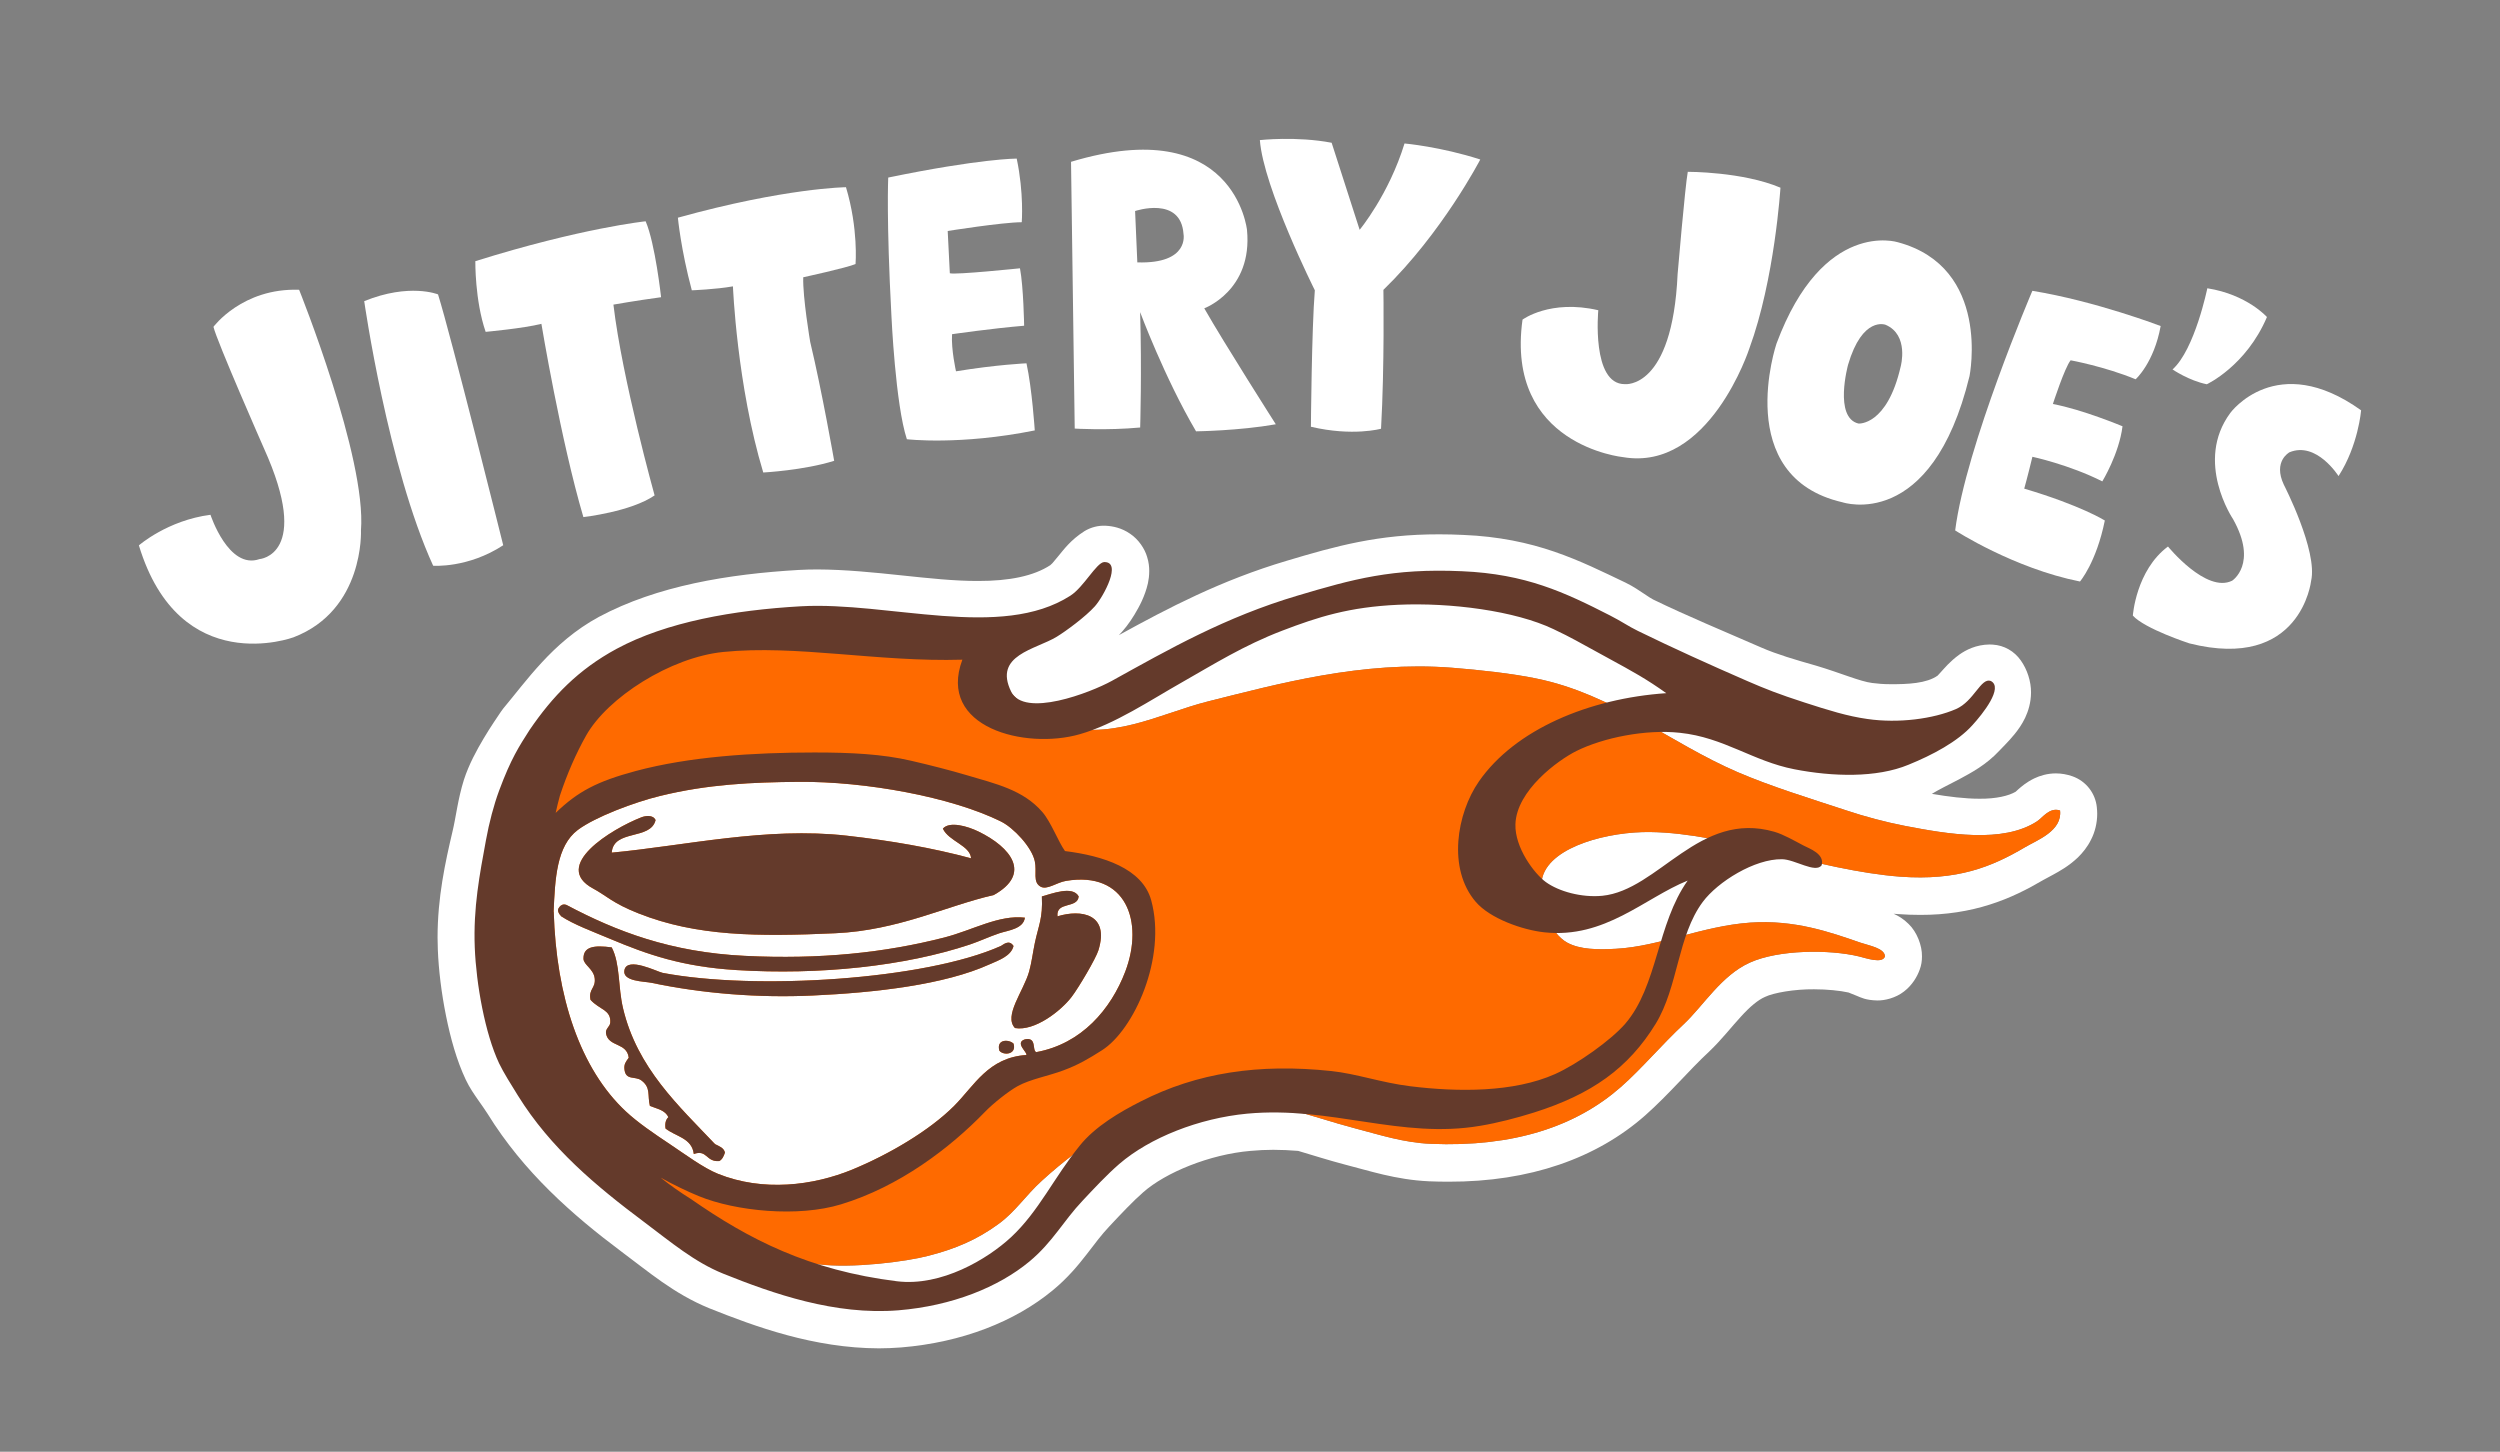 <?xml version="1.0" encoding="UTF-8"?>
<svg id="Layer_1" xmlns="http://www.w3.org/2000/svg" version="1.1" viewBox="0 0 324 188.143">
  <rect x="0" y="0" width="324" height="188.143" fill="#808080" stroke="none"/>
  <!-- Generator: Adobe Illustrator 29.4.0, SVG Export Plug-In . SVG Version: 2.1.0 Build 152)  -->
  <defs>
    <style>
      .st0 {
        fill: #fe6a00;
      }

      .st1 {
        fill: #643a2b;
      }

      .st2 {
        fill: #fff;
      }
    </style>
  </defs>
  <g>
    <path class="st2" d="M115.114,23.012s-.256,5.394.415,17.919c0,0,.521,11.52,2.001,15.993,0,0,6.83.817,16.575-1.142,0,0-.351-5.408-1.073-8.697,0,0-3.851.169-9.135,1.036,0,0-.636-2.794-.513-4.809,0,0,5.133-.748,9.343-1.098,0,0-.077-5.009-.539-7.443,0,0-8.404.874-9.091.642l-.275-5.477s7.024-1.122,9.597-1.137c0,0,.298-3.745-.654-8.246,0,0-4.673-.013-16.653,2.459Z"/>
    <path class="st2" d="M18,70.68s3.703-3.245,9.279-3.964c0,0,2.333,7.146,6.344,5.745,0,0,6.855-.508.564-14.403,0,0-6.125-13.919-6.522-15.701,0,0,3.724-5.057,11.101-4.803,0,0,8.761,21.775,8.015,31.194,0,0,.462,10.319-8.747,13.848,0,0-14.752,5.49-20.035-11.917Z"/>
    <path class="st2" d="M47.203,39.029s3.064,21.449,8.935,34.291c0,0,4.498.345,9.08-2.657,0,0-6.773-27.187-8.45-32.51,0,0-3.696-1.508-9.564.876Z"/>
    <path class="st2" d="M61.604,33.849s-.072,5.059,1.336,9.159c0,0,4.914-.45,7.226-1.039,0,0,2.488,15.027,5.439,25.046,0,0,6.159-.691,9.231-2.812,0,0-4.198-15.062-5.337-24.725,0,0,2.902-.514,6.177-.959,0,0-.756-6.942-2.001-9.84,0,0-8.292.854-22.071,5.17Z"/>
    <path class="st2" d="M87.854,28.213s.383,4.116,1.805,9.411c0,0,3.096-.117,5.33-.512,0,0,.511,12.809,3.929,24.125,0,0,5.246-.276,9.191-1.516,0,0-1.589-9.08-3.107-15.407,0,0-.988-5.818-.901-8.381,0,0,5.617-1.22,6.777-1.712,0,0,.383-4.556-1.239-9.958,0,0-7.86.084-21.785,3.951Z"/>
    <path class="st2" d="M163.278,18.157s4.734-.529,9.303.344l3.63,11.281s3.772-4.543,5.816-11.188c0,0,4.678.416,9.817,2.077,0,0-4.919,9.488-12.554,16.893,0,0,.154,9.938-.307,17.999,0,0-3.646,1.024-9.088-.256,0,0,.095-12.657.508-17.688,0,0-6.659-13.288-7.124-19.464Z"/>
    <path class="st2" d="M197.319,41.424s3.569-2.668,9.82-1.217c0,0-.917,9.606,3.437,9.579,0,0,6.165.736,6.843-14.272,0,0,.97-11.373,1.316-13.246,0,0,7.08-.028,12.012,2.057,0,0-.738,11.867-4.032,20.84,0,0-5.192,15.983-16.359,14.082,0,0-15.3-1.516-13.038-17.823Z"/>
    <path class="st2" d="M263.394,37.691s-8.628,20.183-10.003,31.052c0,0,7.58,4.911,16.175,6.621,0,0,2.116-2.459,3.219-7.907,0,0-3.134-1.965-10.445-4.128,0,0,.484-1.73,1.059-4.13,0,0,4.773,1.024,9.059,3.188,0,0,2.167-3.529,2.62-7.14,0,0-5.224-2.188-9.026-2.884,0,0,1.537-4.74,2.303-5.668,0,0,4.402.805,8.423,2.46,0,0,2.376-2.113,3.244-6.9,0,0-8.458-3.234-16.628-4.564Z"/>
    <path class="st2" d="M286.069,37.359s-1.62,7.946-4.509,10.52c0,0,2.115,1.451,4.441,1.921,0,0,5.091-2.352,7.795-8.714,0,0-2.572-2.914-7.728-3.727Z"/>
    <path class="st2" d="M306,53.175s-.363,4.568-2.926,8.527c0,0-2.846-4.544-6.363-3.084,0,0-2.161,1.163-.725,4.202,0,0,4.434,8.602,3.532,12.472,0,0-1.304,11.734-15.768,8.092,0,0-5.759-1.873-7.333-3.598,0,0,.398-5.86,4.554-8.958,0,0,4.955,6.098,8.313,4.432,0,0,3.383-2.168.109-8,0,0-5.023-7.435-.335-13.755,0,0,5.977-8.178,16.941-.33Z"/>
    <path class="st2" d="M255.252,48.731s2.844-14.085-9.295-17.338c0,0-9.68-3.086-15.723,13.139,0,0-5.843,17.259,8.55,20.564,0,0,11.542,3.901,16.469-16.365ZM240.862,54.893c-3.23-.769-1.354-7.612-1.354-7.612,1.865-6.367,4.863-5.189,4.863-5.189,3.084,1.318,1.96,5.401,1.96,5.401-1.758,7.705-5.469,7.4-5.469,7.4Z"/>
    <path class="st2" d="M156.073,39.958s6.291-2.309,5.539-10.149c0,0-1.57-15.24-22.806-8.838l.478,34.572s4.134.264,8.483-.138c0,0,.221-7.331-.006-14.954,0,0,3.147,8.473,7.247,15.449,0,0,5.569-.068,10.337-.913,0,0-6.679-10.477-9.272-15.029ZM147.397,34.005l-.289-6.655s5.937-2.011,6.275,2.982c0,0,.805,3.887-5.986,3.674Z"/>
  </g>
  <path class="st2" d="M271.752,104.645c-.18-1.849-1.412-3.423-3.171-4.041-.678-.24-1.422-.372-2.143-.372-1.096,0-2.069.3-2.789.644-1.068.518-1.688,1.086-2.08,1.42-.148.138-.264.244-.332.308-.888.532-2.527.93-4.677.912-1.872.004-4.041-.264-6.189-.632.794-.496,2.08-1.136,3.497-1.868,1.646-.892,3.529-1.873,5.285-3.763.262-.308,1.088-1.058,1.964-2.14.448-.56.926-1.218,1.34-2.082.408-.868.758-1.985.764-3.279.012-1.444-.5-2.997-1.318-4.149-.846-1.214-2.17-1.969-3.633-2.059-.124-.01-.26-.018-.404-.018-1.786.018-3.097.72-3.935,1.31-1.264.92-1.918,1.756-2.434,2.31-.15.176-.28.316-.382.416-1.418,1.008-3.875,1.132-6.213,1.108-.784,0-1.556-.06-2.261-.154-1.568-.19-4.109-1.306-7.26-2.242-2.725-.774-5.085-1.466-7.108-2.349-4.865-2.127-9.652-4.101-14.019-6.225-.222-.114-.624-.362-1.196-.756-.588-.38-1.34-.926-2.381-1.43-2.935-1.4-5.837-2.847-9.226-4.013-3.381-1.162-7.222-1.988-11.797-2.174-1.074-.052-2.122-.078-3.121-.078-7.912-.016-13.417,1.528-19.763,3.425-8.542,2.538-15.34,6.109-21.777,9.648.156-.168.328-.324.472-.502.738-.846,1.392-1.805,2.054-3.019.326-.596.632-1.24.898-1.993.26-.756.516-1.588.524-2.791,0-.532-.056-1.154-.276-1.842-.296-1.036-1.1-2.269-2.206-3.003-1.09-.756-2.247-.99-3.165-1.036-.96-.05-1.926.202-2.749.702-1.788,1.134-2.698,2.41-3.373,3.217-.338.414-.6.738-.782.936-.098.094-.168.166-.214.2-.046.042-.056.054-.056.054-2.171,1.42-5.327,2.054-9.344,2.048-6.069.028-13.539-1.467-20.857-1.493-.802,0-1.61.02-2.417.066-9.062.53-18.332,2.038-25.894,6.087-3.077,1.672-5.457,3.809-7.4,5.915-1.952,2.109-3.505,4.189-4.987,5.956l-.3.41c-.424.646-1.324,1.922-2.229,3.453-.916,1.544-1.901,3.333-2.567,5.369-.802,2.557-1.042,4.919-1.478,6.698-.936,3.991-1.937,8.518-1.938,13.755,0,.506.01,1.014.034,1.548.104,2.669.47,5.658,1.06,8.584.592,2.931,1.376,5.767,2.549,8.264.52,1.092,1.076,1.87,1.576,2.597.5.708.944,1.34,1.26,1.836,4.685,7.58,10.994,13.113,17.382,17.894,3.393,2.509,6.71,5.417,11.343,7.314,5.988,2.394,13.573,5.179,22.005,5.199.948,0,1.91-.046,2.879-.118,7.878-.652,14.734-3.345,19.655-7.416,1.907-1.574,3.263-3.211,4.359-4.625,1.094-1.422,1.951-2.581,2.969-3.657,1.52-1.621,3.055-3.257,4.385-4.415,2.893-2.555,8.606-4.909,13.899-5.359.986-.09,1.967-.14,2.955-.14,1.078,0,2.147.054,3.221.14,1.94.572,3.963,1.224,6.185,1.806,2.967.752,6.464,1.936,10.753,2.135.866.036,1.718.052,2.549.052,10.526.028,19.197-3.033,25.496-8.596,3.087-2.737,5.651-5.826,8.284-8.268,1.684-1.608,2.919-3.241,4.109-4.519,1.182-1.31,2.24-2.182,3.133-2.567,1.092-.532,3.813-1.012,6.345-.986,1.695,0,3.361.17,4.477.418.144.072.664.256,1.04.418.586.238,1.17.574,2.665.612.98.022,2.392-.312,3.479-1.158,1.09-.84,1.71-1.924,2.038-2.831.214-.566.3-1.132.296-1.73.026-1.386-.652-3.165-1.732-4.195-.674-.674-1.372-1.07-1.945-1.324.172.01.348.022.524.04,1.008.074,1.976.108,2.913.108,3.385.008,6.377-.488,9.016-1.332,2.645-.83,4.915-1.996,6.968-3.203.178-.106.644-.35,1.224-.66.864-.476,2.026-1.1,3.245-2.253.594-.584,1.22-1.33,1.7-2.305.496-.958.8-2.158.798-3.369,0-.284-.022-.552-.05-.806M262.41,109.822c-4.317,2.541-8.73,4.329-16.12,3.797-10.629-.806-22.588-5.667-32.436-5.785-5.309-.07-12.767,1.8-13.935,5.785-.968,3.289,1.068,7.386,3.199,8.548,1.65.904,3.963.928,6.352.792,5.577-.308,11.115-2.937,17.318-3.385,5.811-.412,10.478,1.264,14.325,2.593,1.144.39,3.145.718,3.181,1.786-.346.972-2.361.248-3.375,0-3.867-.928-10.42-.878-14.131.798-3.685,1.658-5.996,5.551-8.548,7.96-2.905,2.709-5.481,5.796-8.174,8.164-5.765,5.075-13.851,7.83-24.678,7.364-3.473-.148-6.59-1.172-9.754-1.999-5.928-1.54-11.343-3.999-18.901-3.575-2.214.124-4.637.932-6.774,1.388-2.193.474-4.145,1.288-5.769,2.186-3.319,1.875-6.488,4.353-9.144,6.768-2.198,2.002-3.391,3.965-5.575,5.575-2.889,2.129-5.753,3.301-9.162,4.173-2.895.764-9.883,1.653-14.276,1.096-1.45-.188-2.965-.146-4.641-.644-4.545-1.356-8.62-3.547-12.129-5.817-1.634-1.06-3.349-2.933-5.371-4.383-7.34-5.265-13.619-12.513-16.516-22.287-1.346-4.515-2.727-8.89-2.597-14.728.196-8.26,5.053-16.55,9.162-21.489,2.451-2.961,5.945-5.435,9.154-7.366,3.745-2.257,7.486-4.619,11.661-4.863,2.143-.13,4.317-.886,7.046-1.11,1.889-.156,3.791.02,5.571,0,5.337-.04,8.978.902,13.137,2.392,2.239.788,4.663,1.577,6.562,2.775,3.271,2.075,5.223,5.862,9.36,7.374,7.206,2.615,13.847-1.218,20.101-2.795,9.062-2.265,19.945-5.281,31.648-4.371,3.565.28,7.842.752,10.947,1.4,9.959,2.038,17.276,8.346,26.064,12.129,4.317,1.858,9.288,3.381,14.135,4.975,2.316.772,4.985,1.494,7.568,1.994,5.515,1.06,12.681,2.301,17.118-.6.704-.462,1.627-1.862,2.973-1.394.294,2.653-2.955,3.821-4.575,4.777"/>
  <path class="st0" d="M262.41,109.822c-4.317,2.541-8.73,4.329-16.12,3.797-10.629-.806-22.588-5.667-32.436-5.785-5.309-.07-12.767,1.8-13.935,5.785-.968,3.289,1.068,7.386,3.199,8.548,1.65.904,3.963.928,6.352.792,5.577-.308,11.115-2.937,17.318-3.385,5.811-.412,10.478,1.264,14.325,2.593,1.144.39,3.145.718,3.181,1.786-.346.972-2.361.248-3.375,0-3.867-.928-10.42-.878-14.131.798-3.685,1.658-5.996,5.551-8.548,7.96-2.905,2.709-5.481,5.796-8.174,8.164-5.765,5.075-13.851,7.83-24.678,7.364-3.473-.148-6.59-1.172-9.754-1.999-5.928-1.54-11.343-3.999-18.901-3.575-2.214.124-4.637.932-6.774,1.388-2.193.474-4.145,1.288-5.769,2.186-3.319,1.875-6.488,4.353-9.144,6.768-2.198,2.002-3.391,3.965-5.575,5.575-2.889,2.129-5.753,3.301-9.162,4.173-2.895.764-9.883,1.653-14.276,1.096-1.45-.188-2.965-.146-4.641-.644-4.545-1.356-8.62-3.547-12.129-5.817-1.634-1.06-3.349-2.933-5.371-4.383-7.34-5.265-13.619-12.513-16.516-22.287-1.346-4.515-2.727-8.89-2.597-14.728.196-8.26,5.053-16.55,9.162-21.489,2.451-2.961,5.945-5.435,9.154-7.366,3.745-2.257,7.486-4.619,11.661-4.863,2.143-.13,4.317-.886,7.046-1.11,1.889-.156,3.791.02,5.571,0,5.337-.04,8.978.902,13.137,2.392,2.239.788,4.663,1.577,6.562,2.775,3.271,2.075,5.223,5.862,9.36,7.374,7.206,2.615,13.847-1.218,20.101-2.795,9.062-2.265,19.945-5.281,31.648-4.371,3.565.28,7.842.752,10.947,1.4,9.959,2.038,17.276,8.346,26.064,12.129,4.317,1.858,9.288,3.381,14.135,4.975,2.316.772,4.985,1.494,7.568,1.994,5.515,1.06,12.681,2.301,17.118-.6.704-.462,1.627-1.862,2.973-1.394.294,2.653-2.955,3.821-4.575,4.777"/>
  <path class="st2" d="M138.148,114.165c-1.204.198-2.461,1.222-3.297.74-1.044-.596-.44-1.936-.742-3.299-.39-1.814-2.731-4.321-4.401-5.147-6.392-3.161-17.504-5.209-26.22-5.131-5.977.052-11.703.294-17.97,1.833-3.291.806-8.376,2.707-10.637,4.401-2.761,2.085-2.945,6.365-3.133,10.591.004.008.014.008.016.014.316,11.007,3.429,20.361,9.352,25.88,1.554,1.454,3.669,2.885,5.687,4.231,2.041,1.362,4.337,3.077,6.235,3.845,5.849,2.355,12.323,1.546,17.416-.544,4.697-1.938,9.964-5.011,13.201-8.254,2.625-2.633,4.425-6.266,9.356-6.596.212-.306-1.566-1.576-.186-2.027,1.584-.326.904,1.4,1.464,1.656,5.896-1.074,9.696-5.577,11.551-10.454,2.445-6.46.112-13.055-7.694-11.739M83.126,105.921c.506-.196,1.5-.364,1.836.36-.642,2.653-5.455,1.15-5.684,4.221,9.468-.89,20.069-3.371,30.441-2.201,5.679.64,11.083,1.574,16.128,2.933-.096-1.658-2.909-2.213-3.653-3.847.884-.996,3.213-.296,4.581.362,4.285,2.072,6.946,5.505,2.012,8.246-6.083,1.384-12.371,4.587-20.541,4.953-10.034.46-18.014.398-25.486-2.569-3.377-1.328-4.125-2.273-5.893-3.225-5.439-2.935,2.349-7.7,6.258-9.234M73.41,117.278c6.516,3.455,13.541,6.133,23.112,6.601,9.726.488,18.184-.408,25.85-2.376,3.691-.946,7.07-2.969,10.454-2.573-.194,1.456-2.151,1.64-3.305,2.019-1.308.44-2.545,1.028-3.849,1.468-8.39,2.789-19.401,3.979-30.253,3.303-7.006-.436-11.481-1.999-16.326-4.037-2.281-.96-4.733-1.855-6.405-2.961l.01-.026s-.688-.634-.194-1.124l-.01-.018c.21-.246.482-.43.916-.276M93.221,150.472c-1.74.15-1.552-1.535-3.305-.914-.238-2.082-2.375-2.265-3.665-3.305-.098-.7.05-1.164.364-1.458-.368-.914-1.472-1.096-2.389-1.47-.344-1.404.156-2.357-1.1-3.301-.796-.604-2.056.062-2.2-1.47-.056-.632.144-.898.56-1.474-.24-1.996-2.601-1.366-2.941-3.111-.124-.682.52-.876.548-1.46.104-1.66-1.416-1.652-2.561-2.931-.288-1.42.68-1.472.544-2.759-.124-1.244-1.448-1.774-1.456-2.565-.036-1.59,1.388-1.778,3.659-1.472,1.112,2.146.806,5.107,1.467,7.892,1.836,7.768,7.246,12.663,11.919,17.604.522.276,1.132.454,1.288,1.09-.15.47-.344.894-.732,1.104M105.316,129.021c-6.974.322-14.195-.238-20.909-1.652-.882-.186-3.793-.152-3.481-1.648.376-1.789,4.309.246,4.953.364,11.967,2.283,34.034.91,43.829-3.485.262-.108,1.04-.926,1.646,0-.312,1.306-1.918,1.855-3.115,2.383-5.823,2.641-14.798,3.671-22.923,4.039M129.522,136.17c-.43-1.498,1.208-1.51,1.832-.916.438,1.396-1.272,1.594-1.832.916M142.357,123.149c-.336,1.082-2.559,4.847-3.477,6.051-1.372,1.8-4.781,4.475-7.338,4.035-1.508-1.582,1.102-4.749,1.834-7.332.318-1.138.49-2.513.732-3.671.478-2.287,1.06-3.227.916-6.055,1.226-.322,3.991-1.45,4.773,0-.158,1.626-2.959.602-2.749,2.578,3.049-.94,6.772-.338,5.307,4.393"/>
  <g>
    <path class="st1" d="M131.542,133.236c2.557.44,5.966-2.234,7.338-4.035.918-1.204,3.141-4.969,3.477-6.051,1.464-4.731-2.258-5.333-5.307-4.393-.21-1.976,2.591-.952,2.749-2.578-.782-1.45-3.547-.322-4.773,0,.144,2.829-.438,3.769-.916,6.055-.242,1.158-.414,2.533-.732,3.671-.732,2.583-3.343,5.749-1.834,7.332Z"/>
    <path class="st1" d="M131.354,122.599c-.606-.926-1.384-.108-1.646,0-9.794,4.395-31.862,5.768-43.829,3.485-.644-.118-4.577-2.153-4.953-.364-.312,1.496,2.599,1.462,3.481,1.648,6.714,1.414,13.935,1.974,20.909,1.652,8.126-.368,17.1-1.398,22.923-4.039,1.196-.528,2.803-1.076,3.115-2.383Z"/>
    <path class="st1" d="M76.869,115.155c1.768.952,2.517,1.896,5.893,3.225,7.472,2.967,15.452,3.029,25.486,2.569,8.17-.366,14.458-3.569,20.541-4.953,4.933-2.741,2.273-6.174-2.012-8.246-1.368-.658-3.697-1.358-4.581-.362.744,1.634,3.557,2.189,3.653,3.847-5.045-1.358-10.448-2.293-16.128-2.933-10.373-1.17-20.973,1.31-30.441,2.201.228-3.071,5.041-1.569,5.684-4.221-.336-.724-1.33-.556-1.836-.36-3.909,1.534-11.697,6.3-6.258,9.234Z"/>
    <path class="st1" d="M129.521,136.17c.56.678,2.271.48,1.832-.916-.624-.594-2.262-.582-1.832.916Z"/>
    <path class="st1" d="M258.002,88.251c-1.282-.47-2.17,2.637-4.519,3.649-2.925,1.264-7.426,1.866-11.463,1.282-2.591-.364-5.009-1.118-8.174-2.143-3.351-1.086-5.027-1.748-7.426-2.789-4.821-2.098-9.598-4.259-14.143-6.481-1.276-.62-2.048-1.204-3.633-2.012-5.857-2.991-10.899-5.369-19.161-5.726-9.042-.404-14.13,1.024-21.321,3.161-9.392,2.789-16.608,6.92-24.086,11.059-2.733,1.504-11.343,4.837-13.033,1.38-2.327-4.747,3.187-5.445,5.913-7.11,1.182-.718,3.749-2.609,4.943-3.947,1.134-1.286,3.571-5.807,1.18-5.729-.998.1-2.627,3.239-4.345,4.347-9.004,5.805-23.562.742-34.943,1.382-8.692.496-17.416,2.019-23.9,5.525-4.957,2.687-8.282,6.138-11.259,10.505-1.336,2.095-2.405,3.699-3.949,7.866-.684,1.85-1.284,4.111-1.708,6.439-.802,4.369-1.654,8.718-1.446,13.891.188,4.755,1.33,11.135,3.155,15.014.564,1.178,1.568,2.771,2.433,4.165,4.229,6.818,10.138,11.735,16.336,16.376,3.527,2.647,6.562,5.213,10.267,6.708,6.478,2.601,14.483,5.413,22.707,4.753,7.002-.578,12.985-3.011,16.986-6.326,3.045-2.536,4.351-5.201,6.91-7.902,1.506-1.602,3.117-3.337,4.737-4.741,3.949-3.403,10.324-5.928,16.58-6.518,10.899-1.01,19.913,3.335,30.215,1.572,2.164-.356,4.689-1.008,6.93-1.712,7.502-2.369,12.255-5.752,15.788-11.503,2.945-4.823,2.819-11.381,6.106-15.8,1.951-2.617,6.73-5.591,10.274-5.531,1.664.022,4.331,1.857,5.133.79.412-1.486-1.558-2.151-2.367-2.575-1.18-.618-2.563-1.422-3.747-1.768-9.766-2.837-15.008,7.564-22.321,8.292-2.695.258-5.641-.57-7.306-1.776-1.508-1.094-4.043-4.471-3.945-7.504.14-4.367,5.497-8.282,7.898-9.482,3.497-1.736,9.004-2.845,13.425-2.36,5.685.594,9.438,3.673,14.816,4.723,4.943.966,10.652,1.142,14.806-.586,3.081-1.252,6.367-2.985,8.29-5.137,1.308-1.43,4.065-4.875,2.366-5.721ZM81.116,144.046c-5.923-5.519-9.036-14.874-9.352-25.88-.002-.006-.012-.006-.016-.014.188-4.225.372-8.506,3.133-10.591,2.26-1.694,7.346-3.595,10.637-4.401,6.267-1.538,11.993-1.781,17.97-1.833,8.716-.078,19.829,1.971,26.22,5.131,1.671.826,4.011,3.333,4.401,5.147.302,1.362-.302,2.703.742,3.299.836.482,2.093-.542,3.297-.74,7.806-1.316,10.138,5.279,7.694,11.739-1.854,4.877-5.655,9.38-11.551,10.454-.56-.256.12-1.983-1.464-1.656-1.38.45.398,1.721.186,2.027-4.931.33-6.732,3.963-9.356,6.596-3.237,3.243-8.504,6.315-13.201,8.254-5.093,2.09-11.567,2.899-17.416.544-1.898-.768-4.195-2.483-6.235-3.845-2.019-1.346-4.133-2.777-5.687-4.231ZM191.661,101.286c-2.853,4.107-4.101,11.301-.398,15.602,1.842,2.141,6.015,3.633,8.892,3.941,7.846.846,12.963-4.439,18.568-6.706-4.005,5.643-3.873,13.653-8.102,18.564-1.849,2.129-6.182,5.213-9.09,6.514-5.361,2.387-12.579,2.339-18.755,1.576-3.771-.464-6.984-1.63-10.26-1.972-9.358-.99-17.376.204-24.686,3.945-2.671,1.352-5.887,3.217-7.898,5.729-3.325,4.103-5.299,8.506-8.888,11.851-3.059,2.843-9.056,6.437-14.812,5.719-11.365-1.412-19.185-5.425-26.694-10.661-1.393-.867-2.684-1.784-3.887-2.737.005-0.0.018-.002.018-.002,1.652.914,3.383,1.749,4.911,2.375,4.785,1.956,12.845,2.759,18.42,1.056,7.542-2.289,14.106-7.282,18.641-11.973,1.026-1.07,3.049-2.682,4.263-3.355,1.68-.91,4.003-1.314,5.871-2.018,2.017-.746,3.321-1.53,5.033-2.617,4.113-2.593,8.43-11.965,6.39-19.431-1.132-4.157-6.27-5.779-11.175-6.39-.872-1.21-1.805-3.749-2.927-5.053-2.519-2.905-6.064-3.665-9.856-4.795-1.94-.578-4.633-1.276-7.188-1.864-3.691-.854-7.72-1.064-12.511-1.064-7.902,0-16.21.536-23.156,2.403-5.026,1.35-7.491,2.652-10.371,5.424.155-.7.366-1.581.553-2.244.942-2.847,2.096-5.465,3.377-7.748,2.777-4.963,10.937-10.164,17.776-10.861,9.506-.962,20.033,1.326,31.003,1-3.297,8.822,8.182,11.681,15.208,9.662,4.537-1.292,9.194-4.435,13.223-6.711,4.121-2.343,8.046-4.809,13.027-6.712,4.691-1.798,8.692-3.065,15.012-3.355,6.798-.31,15.176.782,20.141,3.157,2.549,1.214,2.737,1.39,7.158,3.797,3.165,1.726,4.895,2.675,7.458,4.501-10.023.688-19.605,4.705-24.29,11.451Z"/>
    <path class="st1" d="M79.093,121.683c4.845,2.038,9.32,3.601,16.326,4.037,10.853.676,21.863-.514,30.253-3.303,1.304-.44,2.541-1.028,3.849-1.468,1.154-.378,3.111-.562,3.305-2.019-3.385-.396-6.764,1.626-10.455,2.573-7.666,1.968-16.124,2.865-25.85,2.376-9.57-.468-16.596-3.147-23.112-6.602-.434-.154-.706.03-.916.276l.01.018c-.494.49.194,1.124.194,1.124l-.01.026c1.672,1.106,4.125,2.001,6.405,2.961Z"/>
    <path class="st1" d="M89.916,149.558c1.753-.62,1.564,1.064,3.305.914.388-.21.582-.634.732-1.104-.156-.636-.766-.814-1.288-1.09-4.673-4.941-10.082-9.836-11.919-17.604-.66-2.785-.354-5.745-1.467-7.892-2.271-.306-3.695-.118-3.659,1.472.008.79,1.332,1.32,1.456,2.565.136,1.286-.832,1.338-.544,2.759,1.144,1.278,2.665,1.27,2.561,2.931-.028.584-.672.778-.548,1.46.34,1.744,2.701,1.114,2.941,3.111-.416.576-.616.842-.56,1.474.144,1.532,1.404.866,2.201,1.47,1.256.944.756,1.896,1.1,3.301.916.374,2.02.556,2.389,1.47-.314.294-.462.758-.364,1.458,1.29,1.04,3.427,1.222,3.665,3.305Z"/>
  </g>
</svg>